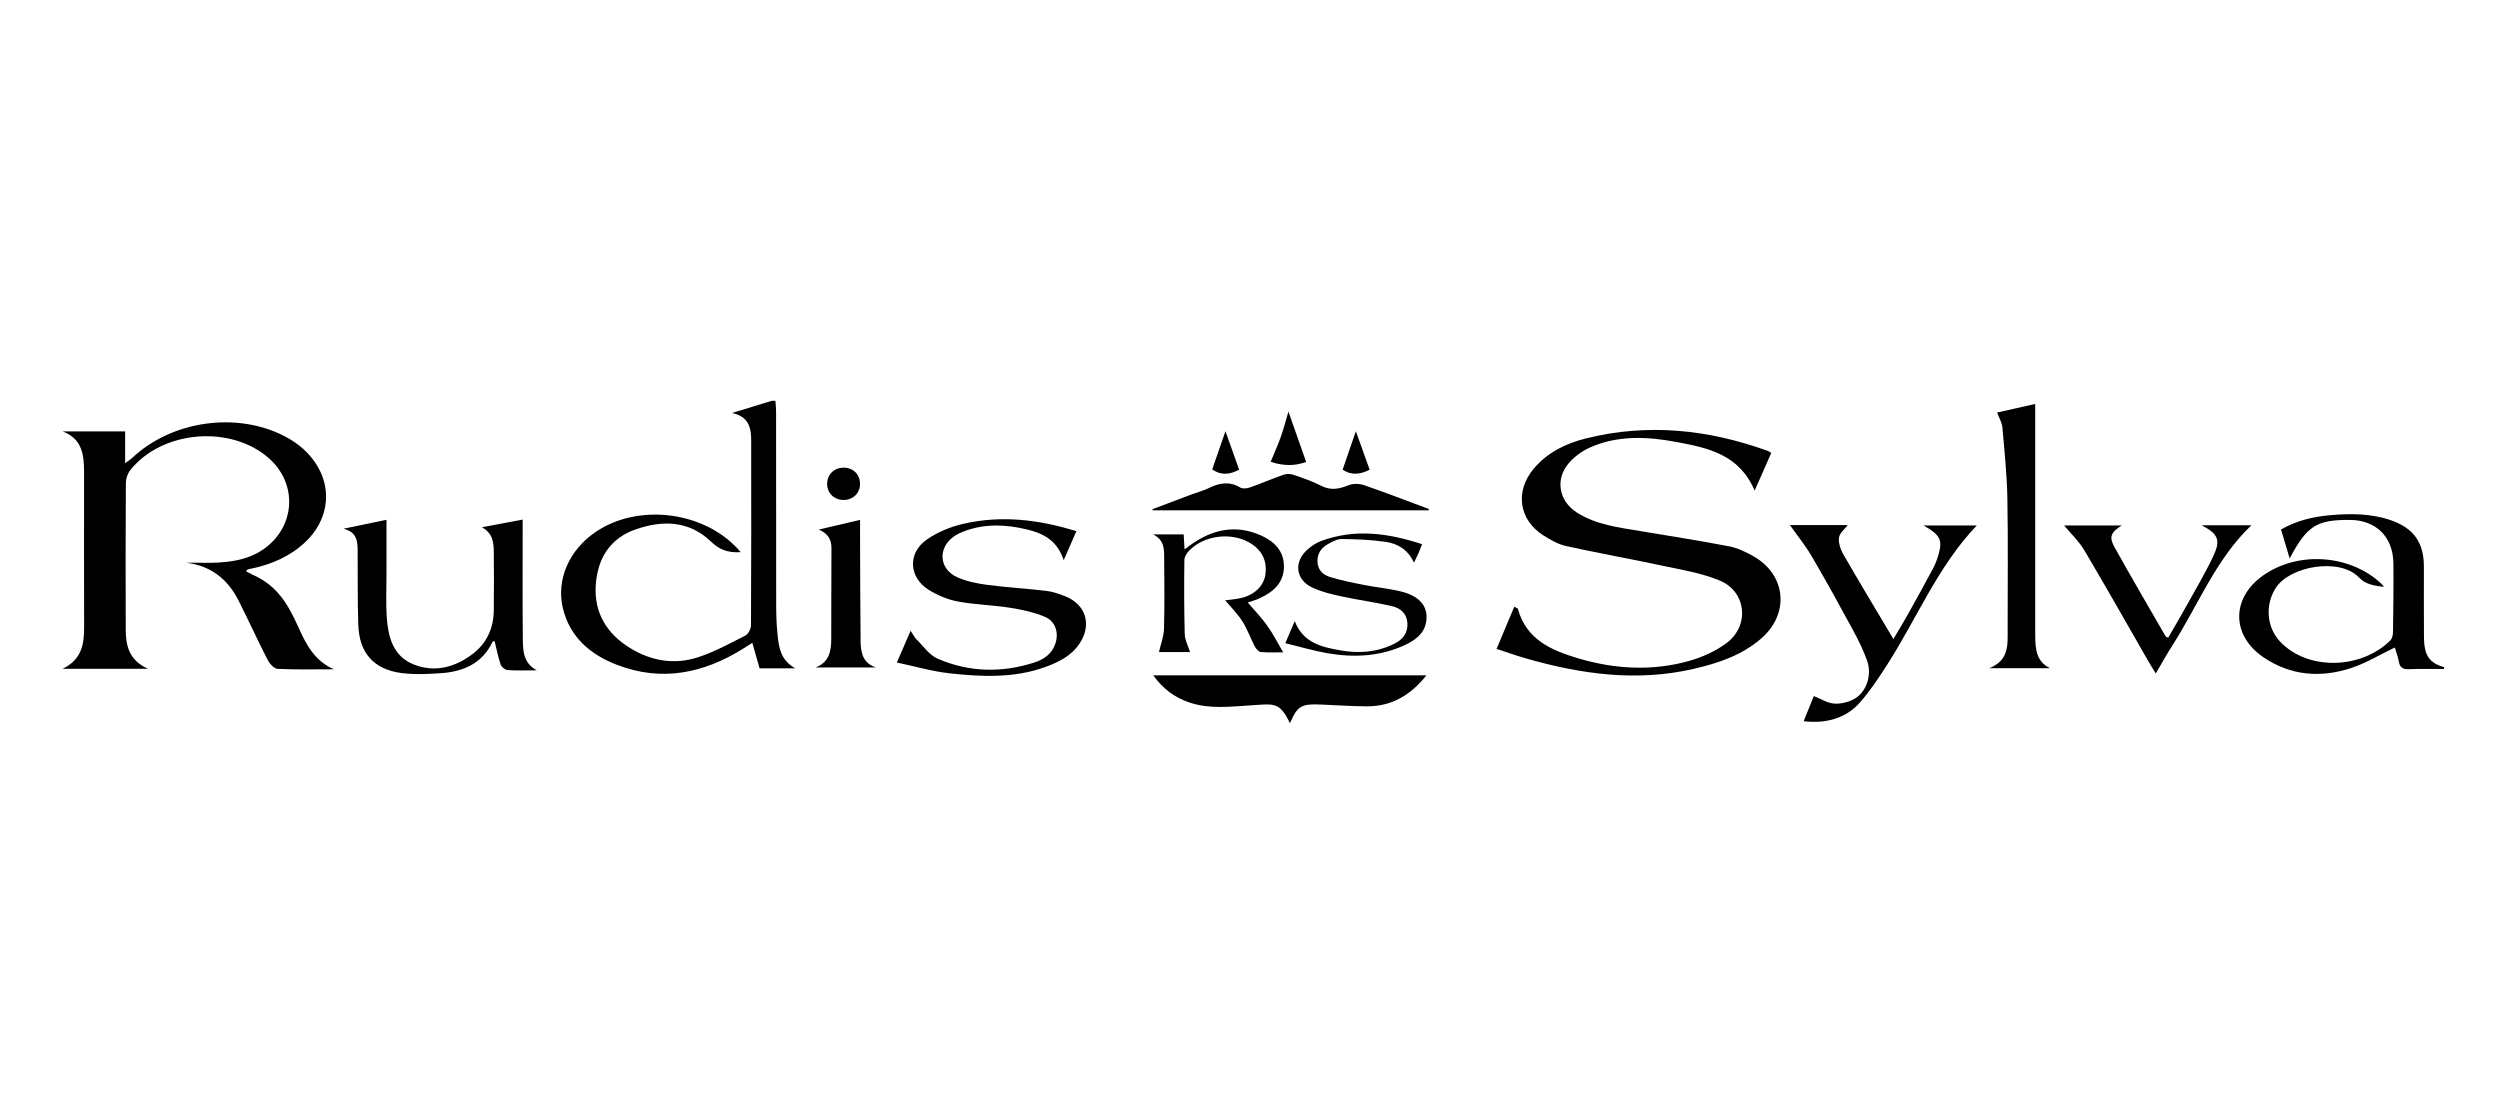 <?xml version="1.0" encoding="UTF-8"?>
<svg id="Calque_1" xmlns="http://www.w3.org/2000/svg" viewBox="0 0 1080 481.01">
  <path d="M334.98,173.15c.1,1.6.29,3.19.29,4.79.02,27.74-.01,55.48.04,83.23,0,4.55.15,9.11.65,13.63.57,5.18,1.39,10.41,7.55,13.91h-15.38c-.98-3.46-1.99-7.02-3.12-11-1.44.92-2.65,1.69-3.87,2.45-17.16,10.75-35.33,14.51-54.71,7.01-11.35-4.39-20.15-11.8-23.22-24.23-3.05-12.32,2.56-25.24,13.95-33.03,18.9-12.93,48.1-8.92,62.83,8.63-5.57.32-9.13-1.02-12.88-4.6-9.51-9.06-20.69-9.25-32.23-5.35-11.31,3.83-16.73,12.6-17.51,24.09-.82,12.12,4.83,21.18,14.98,27.37,9.13,5.57,19.18,7.2,29.33,3.85,7.04-2.32,13.68-5.96,20.32-9.35,1.27-.65,2.42-2.89,2.43-4.4.14-26.67.11-53.34.08-80.01,0-5.41-1.11-10.24-8.28-11.72,6.32-1.94,11.74-3.61,17.15-5.27.54,0,1.07,0,1.61,0Z"/>
  <path d="M1055.86,289.01c-5.09,0-10.19-.14-15.28.08-2.67.12-3.86-.81-4.32-3.39-.39-2.19-1.22-4.31-1.71-5.97-6.35,3.04-12.31,6.69-18.77,8.83-13.21,4.38-26.22,3.37-37.99-4.63-13.92-9.45-13.89-25.6-.16-35.3,15.06-10.64,37.38-9.16,50.97,3.39.37.35.66.79,1.28,1.53-4.25-.56-7.83-.97-10.84-4.12-8.22-8.62-29.93-4.99-36.02,4.71-4.46,7.1-3.95,16.73,1.98,23.03,11.94,12.68,35.06,11.98,47.63-.52.81-.8,1.14-2.4,1.15-3.64.14-9.92.28-19.84.16-29.75-.14-11.34-7.54-18.58-18.71-18.65-14.46-.09-18.59,2.48-26.09,16.64-1.34-4.48-2.53-8.46-3.74-12.51,6.71-3.83,13.7-5.49,20.93-6.15,8.98-.81,17.95-.83,26.62,2.18,9.74,3.39,14.15,9.62,14.17,19.93.02,10.19-.06,20.38.03,30.56.07,7.91,2.37,11.2,8.71,12.95v.8Z"/>
  <path d="M106.26,246.75c.96.52,1.82,1.08,2.75,1.48,6.95,2.94,12.02,7.95,15.7,14.4,1.66,2.9,3.14,5.92,4.5,8.97,3.25,7.3,7.04,14.09,15.06,17.53-8.12,0-16.24.21-24.34-.18-1.53-.07-3.48-2.24-4.33-3.91-4.33-8.45-8.25-17.11-12.54-25.59-4.66-9.22-11.88-15-22.56-16.35,1.73,0,3.46,0,5.18,0,1.88,0,3.75.08,5.63.03,9.55-.22,18.72-1.68,25.97-8.71,10.48-10.16,10.16-26.15-.67-36.05-16.39-14.99-46.54-12.66-60.36,4.77-1.13,1.43-1.87,3.59-1.88,5.42-.13,21.18-.14,42.37-.05,63.55.03,6.81,1.41,13.13,9.62,16.8H27.06c8.54-4.14,9.3-11.01,9.28-18.34-.07-22.12-.02-44.24-.02-66.36,0-7.47-.64-14.6-9.29-17.86h27.03v13.75c1.48-1.1,2.31-1.59,2.99-2.23,17.06-16.11,45.1-20.17,65.83-9.46,6.08,3.14,11.14,7.48,14.55,13.47,6.11,10.73,3.93,23.29-5.43,32.19-6.51,6.18-14.38,9.63-23.05,11.49-.65.14-1.31.25-1.94.45-.22.07-.37.36-.74.75Z"/>
  <path d="M646.51,280.34c2.76-6.57,5.19-12.36,7.65-18.23,1.12.61,1.5.69,1.55.86,3.65,13.43,14.67,18.07,26.32,21.5,15.69,4.62,31.7,5.51,47.56,1.08,5.67-1.59,11.42-4.17,16.15-7.64,10.21-7.51,8.81-22.3-2.85-27.13-8.28-3.43-17.45-4.81-26.3-6.72-13.32-2.86-26.75-5.21-40.04-8.17-3.43-.76-6.74-2.65-9.76-4.57-10.75-6.81-12.41-19.22-4.11-28.98,5.98-7.04,13.95-10.84,22.62-12.99,26.71-6.61,52.84-3.81,78.48,5.47.36.13.68.39,1.42.82-2.29,5.17-4.57,10.34-7.2,16.3-6.63-15.69-20.24-18.47-33.75-21-12.63-2.36-25.37-3.01-37.49,2.43-3.31,1.49-6.55,3.83-8.92,6.56-6.11,7.01-4.5,16.45,3.35,21.47,8.37,5.35,18.03,6.45,27.53,8.04,12.79,2.14,25.61,4.14,38.34,6.59,3.6.69,7.12,2.41,10.36,4.23,14.2,7.98,15.8,24.82,3.47,35.53-8.45,7.35-18.72,10.74-29.37,13.19-24.48,5.63-48.42,2.29-72.13-4.5-4.2-1.2-8.33-2.67-12.88-4.15Z"/>
  <path d="M148.4,228.41c6.69-1.39,12.41-2.59,18.56-3.87,0,8.06,0,15.81,0,23.56,0,6.03-.28,12.08.09,18.09.53,8.58,2.57,17.04,11.31,20.7,9.05,3.79,17.97,1.55,25.71-4.29,6.13-4.62,9.14-11.11,9.24-18.78.12-8.44.08-16.89,0-25.33-.04-4.01-.3-8.04-5.13-10.73,6.25-1.17,11.68-2.19,17.61-3.3,0,1.87,0,3.31,0,4.75,0,15.42-.1,30.83.06,46.25.05,5.29,0,10.91,6.05,14.13-4.21,0-8.44.16-12.63-.11-1.08-.07-2.63-1.33-2.99-2.37-1.11-3.24-1.75-6.65-2.6-10.13-.25.07-.79.07-.89.28-4.44,9.32-12.53,12.85-22.12,13.54-5.71.41-11.55.68-17.2-.04-11.98-1.54-18.28-8.67-18.69-20.8-.36-10.71-.19-21.44-.28-32.16-.03-4-.3-7.92-6.1-9.38Z"/>
  <path d="M465,229.46c-1.77,4.06-3.34,7.64-5.48,12.54-2.86-8.7-9-11.63-15.94-13.29-9-2.16-18.02-2.57-26.88.72-1.5.56-3,1.22-4.32,2.1-7.41,4.99-6.87,14.34,1.31,17.92,3.97,1.73,8.42,2.64,12.74,3.21,8.49,1.11,17.06,1.6,25.56,2.6,2.75.33,5.48,1.26,8.08,2.28,8.99,3.55,11.7,12.19,6.4,20.31-3.55,5.45-9.07,8.18-14.94,10.31-13.51,4.89-27.47,4.23-41.34,2.71-7.48-.82-14.81-2.99-22.75-4.66,2.16-5,3.86-8.92,5.94-13.72,1.29,1.94,1.73,2.92,2.44,3.61,3.01,2.93,5.62,6.89,9.25,8.46,13.63,5.89,27.79,6.2,41.94,1.58,4.07-1.33,7.44-3.76,8.9-8.07,1.58-4.65.1-9.66-4.49-11.59-4.71-1.99-9.89-3.11-14.98-3.91-7.52-1.18-15.21-1.33-22.68-2.73-4.36-.82-8.78-2.67-12.56-5.03-8.62-5.41-9.19-15.85-.85-21.7,4.67-3.28,10.42-5.6,16.01-6.87,16.17-3.67,32.18-1.87,48.61,3.23Z"/>
  <path d="M817.96,276.05c2.34-3.98,4.35-7.24,6.22-10.59,3.72-6.66,7.42-13.33,10.98-20.06,1.06-1.99,1.84-4.18,2.43-6.37,1.58-5.89.37-8.13-6.65-12.03,8.13,0,15.58,0,23.03,0-16.76,17.54-25.82,40.04-38.68,60.1-3.67,5.72-7.46,11.47-11.95,16.53-5.9,6.63-14.57,9.11-24.17,7.93,1.57-3.88,3.1-7.66,4.4-10.86,3.07,1.21,5.85,3.04,8.76,3.25,2.87.21,6.19-.59,8.72-2.01,5.33-2.99,7.74-10.47,5.52-16.6-1.58-4.38-3.63-8.63-5.86-12.73-5.87-10.83-11.8-21.63-18.03-32.26-2.82-4.82-6.39-9.2-9.44-13.52h25.01c-1.21,1.63-3.57,3.44-3.82,5.5-.29,2.42.82,5.32,2.11,7.55,6.87,11.92,13.99,23.69,21.41,36.18Z"/>
  <path d="M616.22,291.74c-6.91,8.71-15.23,13.48-25.9,13.4-6.55-.05-13.1-.5-19.66-.78-8.56-.36-10.14.58-13.41,8.08-4.48-9.5-7.02-8.35-17.2-7.71-8.79.55-17.67,1.66-26.28-1.27-6.25-2.12-11.37-5.85-15.56-11.71h118.01Z"/>
  <path d="M885.6,288.67h-26.27c8.57-3.38,7.98-10.01,7.97-16.47-.03-18.9.23-37.81-.11-56.71-.18-10.29-1.25-20.57-2.15-30.84-.18-2.08-1.42-4.08-2.29-6.43,4.9-1.11,10.37-2.34,16.46-3.72,0,2.36,0,4.33,0,6.3,0,30.44,0,60.87,0,91.31,0,.8-.01,1.61,0,2.41.1,5.57.24,11.13,6.38,14.14Z"/>
  <path d="M931.29,290.95c-1.43-2.35-2.34-3.78-3.18-5.24-9.2-16.02-18.27-32.11-27.69-48-2.33-3.94-5.82-7.19-8.72-10.7h24.86c-4.64,2.94-5.56,4.91-3.15,9.25,7.21,12.98,14.73,25.79,22.15,38.66.11.19.45.24,1.1.55,2.63-4.57,5.35-9.14,7.92-13.78,3.95-7.14,8.14-14.17,11.61-21.54,3.24-6.87,2.04-9.49-5.07-13.23h21.47c-15.51,14.8-23.03,34.65-34.23,52.08-2.3,3.58-4.35,7.33-7.07,11.95Z"/>
  <path d="M617.17,220.47h-119.17c-.07-.16-.13-.32-.2-.48,5.75-2.17,11.5-4.35,17.26-6.51,2.38-.89,4.89-1.51,7.15-2.63,4.55-2.26,8.92-3.04,13.6-.23,1.03.62,2.9.41,4.17-.04,4.79-1.68,9.46-3.71,14.24-5.41,1.27-.45,2.94-.58,4.19-.16,4.17,1.41,8.4,2.81,12.3,4.83,4.16,2.15,7.76,1.43,11.8-.2,1.96-.79,4.69-.76,6.72-.06,9.43,3.24,18.73,6.85,28.07,10.32-.04.18-.09.37-.13.55Z"/>
  <path d="M514.1,281.69h-13.42c.76-3.4,2.07-6.74,2.17-10.12.29-10.31.15-20.64.07-30.97-.03-3.6-.02-7.35-4.79-9.75h13.23c.12,2,.23,3.95.37,6.49,1.13-.84,1.89-1.42,2.67-1.98,9.37-6.71,19.44-8.87,30.26-4.09,5.83,2.58,10.14,6.78,10,13.73-.14,6.93-4.7,10.76-10.46,13.44-1.79.84-3.74,1.34-5.18,1.85,2.78,3.25,5.87,6.41,8.41,9.97,2.57,3.61,4.59,7.62,6.9,11.54-2.7,0-6.22.19-9.7-.12-.96-.09-2.07-1.5-2.63-2.56-1.86-3.55-3.17-7.43-5.33-10.78-2.15-3.35-5.05-6.21-7.39-9,1.55-.21,4.14-.42,6.67-.95,5.83-1.22,9.99-5.24,10.69-10.11.89-6.12-1.54-10.89-7.14-14.01-7.94-4.43-19.38-2.94-25.69,3.51-1.05,1.07-2.14,2.7-2.16,4.08-.13,10.72-.13,21.45.16,32.16.07,2.47,1.43,4.91,2.28,7.65Z"/>
  <path d="M555.26,277.86c1.49-3.5,2.63-6.18,4.06-9.56,3.66,9.48,11.62,11.21,19.7,12.65,8.11,1.45,16.02.84,23.46-2.93,3.58-1.82,5.83-4.62,5.51-8.98-.3-4.19-3.16-6.36-6.6-7.17-7.27-1.71-14.72-2.67-22.02-4.26-4.28-.93-8.66-1.98-12.58-3.85-7.13-3.41-7.95-11.08-1.98-16.35,1.77-1.56,3.89-2.97,6.09-3.77,14.55-5.33,28.87-3.35,43.44,1.46-.62,1.57-1.07,2.78-1.59,3.97-.52,1.18-1.11,2.33-1.91,3.99-2.6-5.6-7-8.22-12.13-8.97-6.27-.92-12.66-1.15-19.01-1.24-1.98-.03-4.12,1.13-5.95,2.15-2.98,1.66-4.8,4.19-4.59,7.85.2,3.46,2.45,5.5,5.31,6.38,4.83,1.48,9.82,2.49,14.79,3.47,5.37,1.06,10.88,1.54,16.17,2.87,7.1,1.78,10.74,5.56,10.84,10.74.12,6.43-4.07,9.91-9.3,12.33-10.71,4.95-21.98,5.54-33.4,3.57-6.02-1.04-11.92-2.81-18.29-4.35Z"/>
  <path d="M353.72,228.77c6.34-1.49,11.85-2.78,17.83-4.19,0,2.79,0,5.17,0,7.55.06,15,.05,30.01.23,45.01.06,4.81,1,9.38,6.64,11.21h-26.14c5.86-2.15,6.8-6.97,6.82-12.21.06-13.13,0-26.26.09-39.39.02-3.59-1.39-6.18-5.47-7.99Z"/>
  <path d="M556.6,177.82c2.63,7.47,5.15,14.59,7.66,21.73q-7.12,2.7-15.33-.05c1.46-3.55,3.06-7.06,4.35-10.69,1.25-3.51,2.17-7.13,3.32-10.99Z"/>
  <path d="M364.31,202.02c4.15-.05,7.12,2.77,7.22,6.85.1,4.01-2.87,7.05-6.96,7.12-4.1.07-7.23-2.9-7.25-6.86-.02-4.05,2.94-7.06,6.99-7.1Z"/>
  <path d="M591.69,202.92c-3.83,1.94-7.87,2.65-11.66-.07,1.92-5.59,3.82-11.1,5.7-16.55,1.94,5.42,3.95,11,5.96,16.62Z"/>
  <path d="M535.3,202.88c-3.77,2.12-7.78,2.66-11.62-.13,1.91-5.48,3.81-10.97,5.72-16.45,1.93,5.43,3.91,10.98,5.9,16.58Z"/>
</svg>